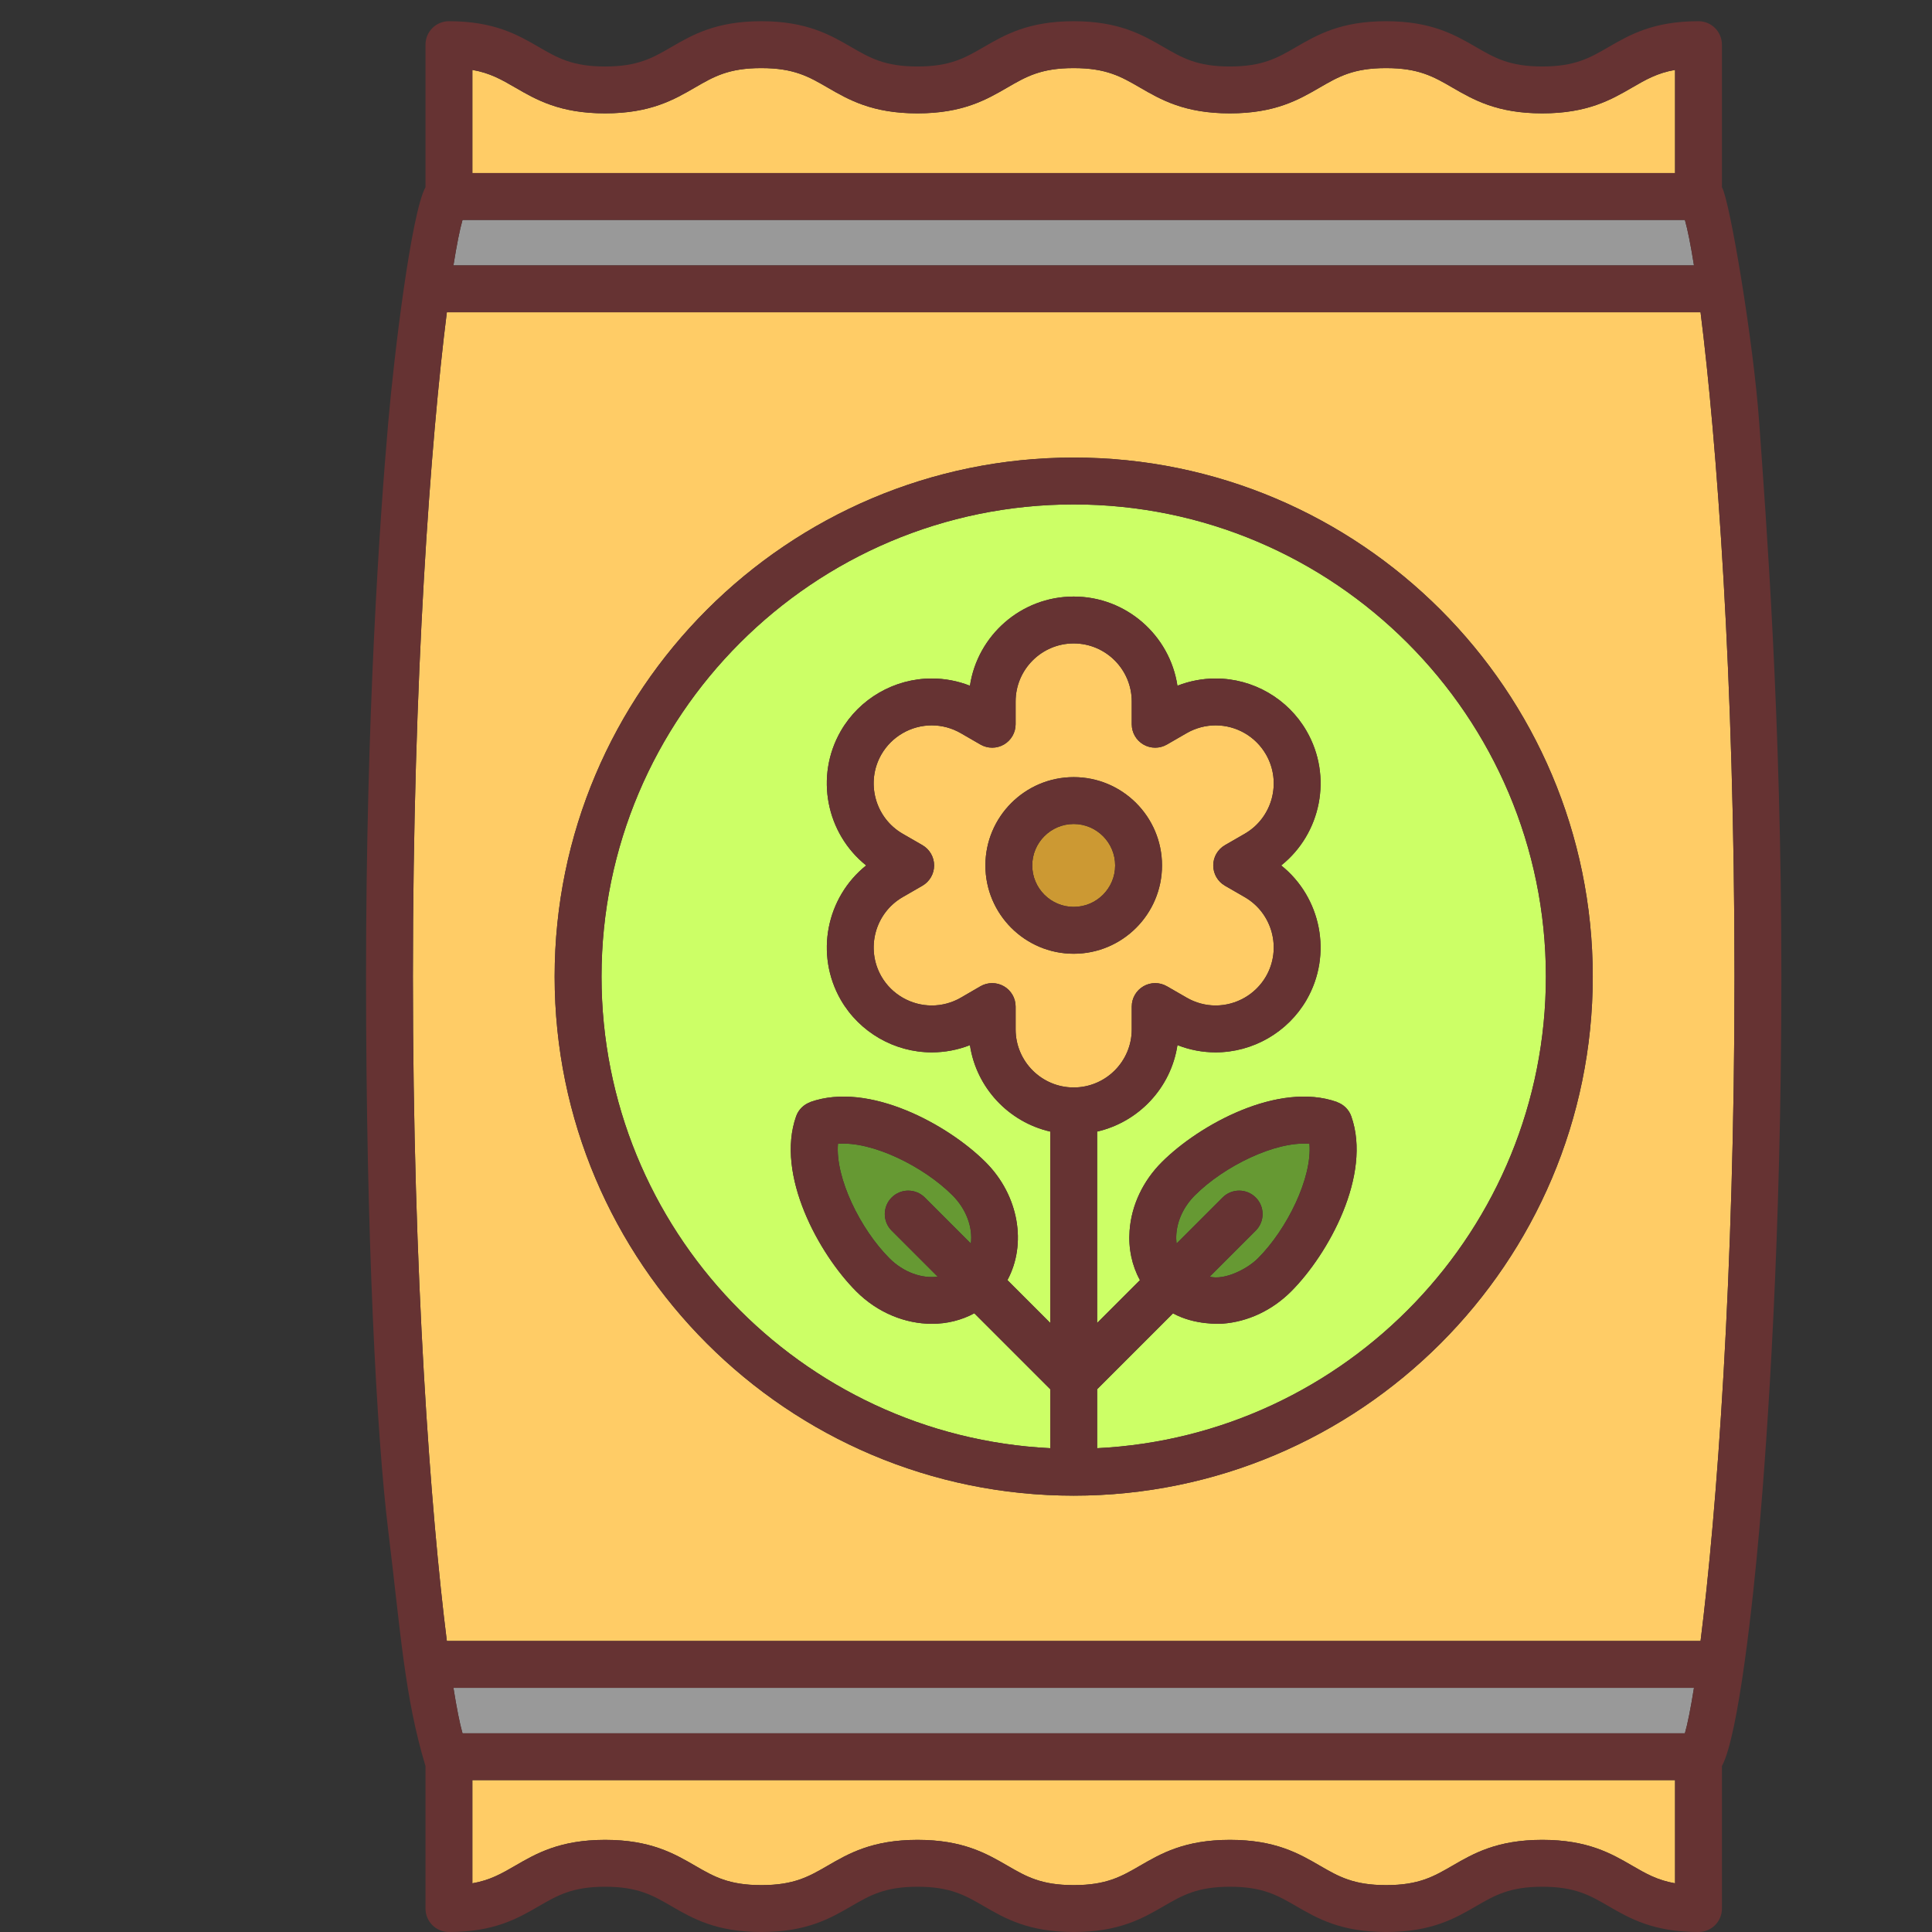 <?xml version="1.0" encoding="iso-8859-1"?>
<!-- Uploaded to: SVG Repo, www.svgrepo.com, Generator: SVG Repo Mixer Tools -->
<svg version="1.1" id="Capa_1" xmlns="http://www.w3.org/2000/svg" xmlns:xlink="http://www.w3.org/1999/xlink" 
	 viewBox="0 0 412.206 412.206" xml:space="preserve">
<rect x="0" y="0" width="412.206" height="412.206" fill="#333333" stroke="none"/>
<g>
	<path style="fill:#FFCC66;" d="M100.781,401.818c3.794-0.658,6.255-2.084,9.158-3.767c4.451-2.579,9.496-5.503,19.172-5.503
		c9.678,0,14.723,2.924,19.174,5.503c4.006,2.321,7.17,4.155,14.158,4.155c6.987,0,10.15-1.834,14.156-4.155
		c4.449-2.579,9.494-5.503,19.17-5.503c9.676,0,14.721,2.924,19.17,5.503c4.006,2.321,7.168,4.155,14.156,4.155
		c6.987,0,10.149-1.834,14.153-4.154c4.451-2.58,9.496-5.504,19.172-5.504s14.721,2.924,19.17,5.503
		c4.006,2.321,7.168,4.155,14.154,4.155s10.148-1.834,14.152-4.154c4.451-2.58,9.494-5.504,19.168-5.504
		c9.676,0,14.719,2.924,19.168,5.504c2.902,1.682,5.361,3.107,9.152,3.766v-22.013H100.781V401.818z"/>
	<path style="fill:#999999;" d="M359.484,46.927H98.681c-0.57,1.984-1.23,5.254-1.936,9.694H361.42
		C360.715,52.182,360.055,48.911,359.484,46.927z"/>
	<path style="fill:#999999;" d="M98.679,369.805h260.807c0.57-1.986,1.23-5.257,1.934-9.694H96.746
		C97.45,364.548,98.109,367.819,98.679,369.805z"/>
	<path style="fill:#CC9933;" d="M229.081,175.806c-4.875,0-8.842,3.967-8.842,8.842s3.967,8.841,8.842,8.841
		c4.876,0,8.842-3.966,8.842-8.841S233.957,175.806,229.081,175.806z"/>
	<path style="fill:#FFCC66;" d="M357.385,14.915c-3.795,0.658-6.256,2.084-9.158,3.767c-4.451,2.579-9.496,5.503-19.174,5.503
		c-9.676,0-14.721-2.924-19.172-5.503c-4.006-2.322-7.17-4.155-14.16-4.155c-6.984,0-10.146,1.833-14.152,4.154
		c-4.451,2.58-9.496,5.504-19.174,5.504c-9.676,0-14.719-2.924-19.17-5.503c-4.004-2.322-7.168-4.155-14.155-4.155
		c-6.986,0-10.15,1.833-14.154,4.155c-4.451,2.579-9.494,5.503-19.17,5.503c-9.676,0-14.719-2.924-19.17-5.503
		c-4.004-2.322-7.168-4.155-14.155-4.155c-6.985,0-10.149,1.833-14.153,4.155c-4.449,2.579-9.492,5.503-19.167,5.503
		s-14.718-2.924-19.168-5.504c-2.901-1.682-5.36-3.107-9.151-3.766v22.012h256.604V14.915z"/>
	<path style="fill:#FFCC66;" d="M95.34,66.621c-3.433,27.189-7.245,77.833-7.245,141.746c0,63.905,3.812,114.551,7.244,141.744
		h267.487c3.432-27.192,7.242-77.838,7.242-141.744c0-63.912-3.812-114.557-7.244-141.746H95.34z M229.081,319.109
		c-61.063,0-110.743-49.679-110.743-110.742c0-61.064,49.68-110.743,110.743-110.743c61.065,0,110.745,49.679,110.745,110.743
		C339.826,269.43,290.147,319.109,229.081,319.109z"/>
	<path style="fill:#669933;" d="M258.1,272.386c3.131,0.815,7.957-1.582,10.291-3.916c6.209-6.21,11.6-17.177,10.99-24.434
		c-7.254-0.607-18.225,4.782-24.436,10.992c-2.332,2.332-3.74,5.266-3.963,8.258c-0.053,0.698-0.033,1.376,0.047,2.029l9.82-9.82
		c1.951-1.953,5.119-1.953,7.07,0c1.953,1.952,1.953,5.118,0,7.07L258.1,272.386z"/>
	<path style="fill:#669933;" d="M197.314,255.496l9.823,9.824c0.431-3.387-0.921-7.292-3.921-10.292
		c-6.209-6.209-17.177-11.599-24.433-10.99c-0.608,7.256,4.782,18.224,10.991,24.433c2.998,2.999,6.904,4.35,10.291,3.92
		l-9.824-9.824c-1.952-1.952-1.952-5.118,0-7.07C192.197,253.543,195.361,253.543,197.314,255.496z"/>
	<path style="fill:#CCFF66;" d="M229.081,107.623c-55.549,0-100.743,45.192-100.743,100.743c0,53.872,42.507,98.003,95.743,100.617
		v-12.577l-16.205-16.206c-2.754,1.491-5.857,2.243-9.041,2.243c-5.66,0-11.56-2.33-16.132-6.902
		c-7.997-7.997-17.269-24.882-12.843-37.382c0.524-1.478,1.682-2.535,3.053-3.022l-0.008-0.022
		c12.498-4.429,29.385,4.843,37.383,12.841c7.145,7.145,8.791,17.517,4.651,25.166l9.142,9.143v-40.833
		c-8.875-2.034-15.763-9.338-17.14-18.442c-2.589,1.012-5.351,1.537-8.141,1.537c-7.975,0-15.412-4.287-19.406-11.189
		c-5.586-9.718-3.075-21.909,5.409-28.691c-8.488-6.783-10.998-18.975-5.416-28.678c3.996-6.917,11.434-11.209,19.412-11.209
		c2.787,0,5.551,0.527,8.142,1.543c1.628-10.756,10.934-19.025,22.136-19.025c11.204,0,20.51,8.271,22.137,19.025
		c2.596-1.016,5.363-1.543,8.152-1.543c7.988,0,15.422,4.295,19.398,11.209c5.6,9.691,3.092,21.889-5.412,28.679
		c8.5,6.79,11.008,18.985,5.408,28.685c-3.998,6.906-11.434,11.193-19.406,11.193c-2.789,0-5.551-0.529-8.139-1.547
		c-1.373,9.107-8.26,16.413-17.135,18.45v40.834l9.133-9.133c-1.705-3.121-2.492-6.742-2.205-10.587
		c0.4-5.379,2.838-10.561,6.865-14.588c8-7.998,24.885-17.271,37.383-12.841l-0.008,0.021c1.371,0.487,2.527,1.545,3.051,3.022
		c4.43,12.499-4.842,29.385-12.838,37.383c-4.029,4.026-9.209,6.465-14.59,6.866c-0.527,0.039-5.988,0.348-10.598-2.196
		l-16.193,16.194v12.578c53.236-2.614,95.744-46.745,95.744-100.617C329.826,152.816,284.633,107.623,229.081,107.623z"/>
	<path style="fill:#FFCC66;" d="M241.467,219.628v-4.873c0-1.785,0.953-3.436,2.498-4.328c1.545-0.895,3.449-0.896,4.998-0.004
		l4.209,2.424c1.895,1.101,4.027,1.68,6.184,1.68c4.418,0,8.535-2.375,10.75-6.199c3.412-5.91,1.377-13.504-4.539-16.921
		l-4.209-2.428c-1.549-0.894-2.502-2.544-2.502-4.331c0-1.788,0.955-3.439,2.504-4.332l4.211-2.428
		c5.914-3.416,7.949-11.01,4.533-16.924c-2.203-3.829-6.316-6.203-10.736-6.203c-2.16,0-4.303,0.576-6.195,1.666l-4.205,2.428
		c-1.547,0.893-3.453,0.893-5,0c-1.547-0.894-2.5-2.545-2.5-4.33v-4.857c0-6.831-5.557-12.389-12.389-12.389
		c-6.83,0-12.389,5.558-12.389,12.389v4.857c0,1.785-0.951,3.436-2.498,4.329c-1.547,0.894-3.453,0.894-5,0.001l-4.211-2.43
		c-1.887-1.089-4.023-1.664-6.18-1.664c-4.42,0-8.538,2.377-10.749,6.203c-3.403,5.916-1.368,13.514,4.54,16.926l4.207,2.426
		c1.549,0.893,2.503,2.544,2.503,4.332c0,1.787-0.954,3.438-2.501,4.331l-4.211,2.429c-5.905,3.41-7.939,11.008-4.532,16.934
		c2.205,3.811,6.325,6.186,10.744,6.186c2.167,0,4.303-0.572,6.178-1.655l4.199-2.439c0.776-0.451,1.644-0.677,2.512-0.677
		c0.86,0,1.722,0.223,2.493,0.666c1.551,0.893,2.506,2.545,2.506,4.334v4.873c0,6.832,5.559,12.389,12.389,12.389
		C235.91,232.017,241.467,226.46,241.467,219.628z M210.241,184.648c0-10.39,8.452-18.842,18.841-18.842
		c10.391,0,18.842,8.452,18.842,18.842c0,10.389-8.451,18.841-18.842,18.841C218.693,203.489,210.241,195.037,210.241,184.648z"/>
	<path style="fill:#663333;" d="M247.924,184.648c0-10.39-8.451-18.842-18.842-18.842c-10.389,0-18.841,8.452-18.841,18.842
		c0,10.389,8.452,18.841,18.841,18.841C239.473,203.489,247.924,195.037,247.924,184.648z M229.081,193.489
		c-4.875,0-8.842-3.966-8.842-8.841s3.967-8.842,8.842-8.842c4.876,0,8.842,3.967,8.842,8.842S233.957,193.489,229.081,193.489z"/>
	<path style="fill:#663333;" d="M229.081,97.623c-61.063,0-110.743,49.679-110.743,110.743c0,61.064,49.68,110.742,110.743,110.742
		c61.065,0,110.745-49.679,110.745-110.742C339.826,147.302,290.147,97.623,229.081,97.623z M229.078,232.017
		c-6.83,0-12.389-5.557-12.389-12.389v-4.873c0-1.789-0.955-3.441-2.506-4.334c-0.771-0.443-1.633-0.666-2.493-0.666
		c-0.868,0-1.735,0.226-2.512,0.677l-4.199,2.439c-1.875,1.083-4.011,1.655-6.178,1.655c-4.419,0-8.539-2.375-10.744-6.186
		c-3.407-5.926-1.373-13.523,4.532-16.934l4.211-2.429c1.547-0.894,2.501-2.544,2.501-4.331c0-1.788-0.954-3.439-2.503-4.332
		l-4.207-2.426c-5.908-3.412-7.943-11.01-4.54-16.926c2.211-3.826,6.329-6.203,10.749-6.203c2.156,0,4.293,0.575,6.18,1.664
		l4.211,2.43c1.547,0.893,3.453,0.893,5-0.001c1.547-0.894,2.498-2.544,2.498-4.329v-4.857c0-6.831,5.559-12.389,12.389-12.389
		c6.833,0,12.389,5.558,12.389,12.389v4.857c0,1.785,0.953,3.436,2.5,4.33c1.547,0.893,3.453,0.893,5,0l4.205-2.428
		c1.893-1.09,4.035-1.666,6.195-1.666c4.42,0,8.533,2.374,10.736,6.203c3.416,5.914,1.381,13.508-4.533,16.924l-4.211,2.428
		c-1.549,0.893-2.504,2.544-2.504,4.332c0,1.787,0.953,3.438,2.502,4.331l4.209,2.428c5.916,3.417,7.951,11.011,4.539,16.921
		c-2.215,3.824-6.332,6.199-10.75,6.199c-2.156,0-4.289-0.578-6.184-1.68l-4.209-2.424c-1.549-0.892-3.453-0.891-4.998,0.004
		c-1.545,0.893-2.498,2.543-2.498,4.328v4.873C241.467,226.46,235.91,232.017,229.078,232.017z M234.082,308.984v-12.578
		l16.193-16.194c4.609,2.544,10.07,2.235,10.598,2.196c5.381-0.401,10.561-2.84,14.59-6.866
		c7.996-7.998,17.268-24.884,12.838-37.383c-0.523-1.477-1.68-2.535-3.051-3.022l0.008-0.021
		c-12.498-4.43-29.383,4.843-37.383,12.841c-4.027,4.027-6.465,9.209-6.865,14.588c-0.287,3.845,0.5,7.466,2.205,10.587
		l-9.133,9.133V241.43c8.875-2.037,15.762-9.343,17.135-18.45c2.588,1.018,5.35,1.547,8.139,1.547
		c7.973,0,15.408-4.287,19.406-11.193c5.6-9.699,3.092-21.895-5.408-28.685c8.504-6.79,11.012-18.987,5.412-28.679
		c-3.977-6.914-11.41-11.209-19.398-11.209c-2.789,0-5.557,0.527-8.152,1.543c-1.627-10.754-10.934-19.025-22.137-19.025
		c-11.201,0-20.508,8.27-22.136,19.025c-2.591-1.016-5.354-1.543-8.142-1.543c-7.979,0-15.416,4.292-19.412,11.209
		c-5.582,9.703-3.072,21.894,5.416,28.678c-8.484,6.781-10.995,18.973-5.409,28.691c3.994,6.901,11.431,11.189,19.406,11.189
		c2.79,0,5.552-0.525,8.141-1.537c1.377,9.105,8.265,16.408,17.14,18.442v40.833l-9.142-9.143c4.14-7.65,2.493-18.021-4.651-25.166
		c-7.998-7.998-24.885-17.27-37.383-12.841l0.008,0.022c-1.371,0.487-2.528,1.544-3.053,3.022
		c-4.426,12.5,4.846,29.385,12.843,37.382c4.572,4.572,10.472,6.902,16.132,6.902c3.184,0,6.287-0.752,9.041-2.243l16.205,16.206
		v12.577c-53.236-2.614-95.743-46.745-95.743-100.617c0-55.551,45.194-100.743,100.743-100.743
		c55.551,0,100.745,45.192,100.745,100.743C329.826,262.239,287.318,306.37,234.082,308.984z M267.92,255.496
		c-1.951-1.953-5.119-1.953-7.07,0l-9.82,9.82c-0.08-0.653-0.1-1.331-0.047-2.029c0.223-2.992,1.631-5.926,3.963-8.258
		c6.211-6.21,17.182-11.6,24.436-10.992c0.609,7.257-4.781,18.224-10.99,24.434c-2.334,2.334-7.16,4.731-10.291,3.916l9.82-9.82
		C269.873,260.614,269.873,257.448,267.92,255.496z M190.242,262.566l9.824,9.824c-3.387,0.43-7.293-0.921-10.291-3.92
		c-6.209-6.209-11.6-17.177-10.991-24.433c7.256-0.608,18.224,4.781,24.433,10.99c3,3,4.352,6.905,3.921,10.292l-9.823-9.824
		c-1.953-1.952-5.117-1.952-7.072,0C188.289,257.448,188.289,260.614,190.242,262.566z"/>
	<path style="fill:#663333;" d="M367.385,39.935V9.526c0-2.761-2.238-5-5-5c-9.676,0-14.721,2.924-19.172,5.503
		c-4.006,2.322-7.17,4.155-14.16,4.155c-6.988,0-10.152-1.833-14.158-4.155c-4.451-2.58-9.496-5.503-19.174-5.503
		c-9.674,0-14.717,2.923-19.166,5.503c-4.006,2.322-7.17,4.156-14.16,4.156c-6.986,0-10.148-1.833-14.154-4.155
		c-4.449-2.58-9.494-5.503-19.17-5.503c-9.676,0-14.721,2.924-19.17,5.503c-4.004,2.322-7.168,4.155-14.154,4.155
		c-6.986,0-10.15-1.833-14.154-4.155c-4.451-2.58-9.494-5.503-19.171-5.503c-9.675,0-14.719,2.924-19.169,5.504
		c-4.004,2.321-7.166,4.155-14.151,4.155c-6.985,0-10.148-1.833-14.152-4.155c-4.45-2.58-9.493-5.504-19.167-5.504
		c-2.762,0-5,2.239-5,5v30.409c-3.046,5.542-6.677,35.588-7.96,50.307c-1.765,20.242-4.726,62.506-4.726,118.125
		s2.258,97.956,4.726,118.124c2.669,21.815,3.497,35.566,7.96,50.307v30.409c0,2.762,2.238,5,5,5c9.676,0,14.721-2.924,19.172-5.504
		c4.006-2.321,7.17-4.154,14.158-4.154c6.989,0,10.153,1.834,14.159,4.154c4.451,2.58,9.496,5.504,19.173,5.504
		c9.676,0,14.721-2.924,19.17-5.504c4.006-2.321,7.169-4.154,14.156-4.154c6.987,0,10.15,1.833,14.156,4.154
		c4.449,2.58,9.494,5.504,19.17,5.504c9.674,0,14.719-2.924,19.168-5.504c4.006-2.32,7.168-4.154,14.156-4.154
		c6.986,0,10.15,1.833,14.154,4.154c4.451,2.58,9.494,5.504,19.17,5.504c9.676,0,14.719-2.924,19.168-5.504
		c4.004-2.321,7.168-4.154,14.152-4.154c6.986,0,10.148,1.833,14.152,4.154c4.451,2.58,9.494,5.504,19.168,5.504
		c2.762,0,5-2.238,5-5v-30.408c3.555-6.542,6.676-35.588,7.959-50.308c1.766-20.241,4.725-62.503,4.725-118.124
		s-3.289-97.857-4.725-118.125C374.1,72.669,369.037,42.7,367.385,39.935z M100.781,14.915c3.791,0.658,6.25,2.084,9.151,3.766
		c4.45,2.58,9.493,5.504,19.168,5.504s14.718-2.924,19.167-5.503c4.004-2.322,7.168-4.155,14.153-4.155
		c6.987,0,10.151,1.833,14.155,4.155c4.451,2.579,9.494,5.503,19.17,5.503c9.676,0,14.719-2.924,19.17-5.503
		c4.004-2.322,7.168-4.155,14.154-4.155c6.987,0,10.151,1.833,14.155,4.155c4.451,2.579,9.494,5.503,19.17,5.503
		c9.678,0,14.723-2.924,19.174-5.504c4.006-2.321,7.168-4.154,14.152-4.154c6.99,0,10.154,1.833,14.16,4.155
		c4.451,2.579,9.496,5.503,19.172,5.503c9.678,0,14.723-2.924,19.174-5.503c2.902-1.682,5.363-3.108,9.158-3.767v22.013H100.781
		V14.915z M98.681,46.927h260.803c0.57,1.984,1.23,5.254,1.936,9.694H96.746C97.451,52.182,98.111,48.911,98.681,46.927z
		 M357.385,401.818c-3.791-0.658-6.25-2.084-9.152-3.766c-4.449-2.58-9.492-5.504-19.168-5.504c-9.674,0-14.717,2.924-19.168,5.504
		c-4.004,2.32-7.166,4.154-14.152,4.154s-10.148-1.834-14.154-4.155c-4.449-2.579-9.494-5.503-19.17-5.503
		s-14.721,2.924-19.172,5.504c-4.004,2.32-7.166,4.154-14.153,4.154c-6.988,0-10.15-1.834-14.156-4.155
		c-4.449-2.579-9.494-5.503-19.17-5.503c-9.676,0-14.721,2.924-19.17,5.503c-4.006,2.321-7.169,4.155-14.156,4.155
		c-6.988,0-10.152-1.834-14.158-4.155c-4.451-2.579-9.496-5.503-19.174-5.503c-9.676,0-14.721,2.924-19.172,5.503
		c-2.903,1.683-5.364,3.108-9.158,3.767v-22.013h256.604V401.818z M359.486,369.805H98.679c-0.57-1.986-1.229-5.257-1.934-9.694
		H361.42C360.717,364.548,360.057,367.819,359.486,369.805z M362.826,350.111H95.339c-3.432-27.193-7.244-77.839-7.244-141.744
		c0-63.912,3.812-114.557,7.245-141.746h267.484c3.432,27.188,7.244,77.833,7.244,141.746
		C370.068,272.273,366.258,322.918,362.826,350.111z"/>
</g>
<path style="fill:none;stroke:#000000;stroke-width:10;stroke-linecap:round;stroke-linejoin:round;stroke-miterlimit:10;" d="
	M32.138,0"/>
</svg>